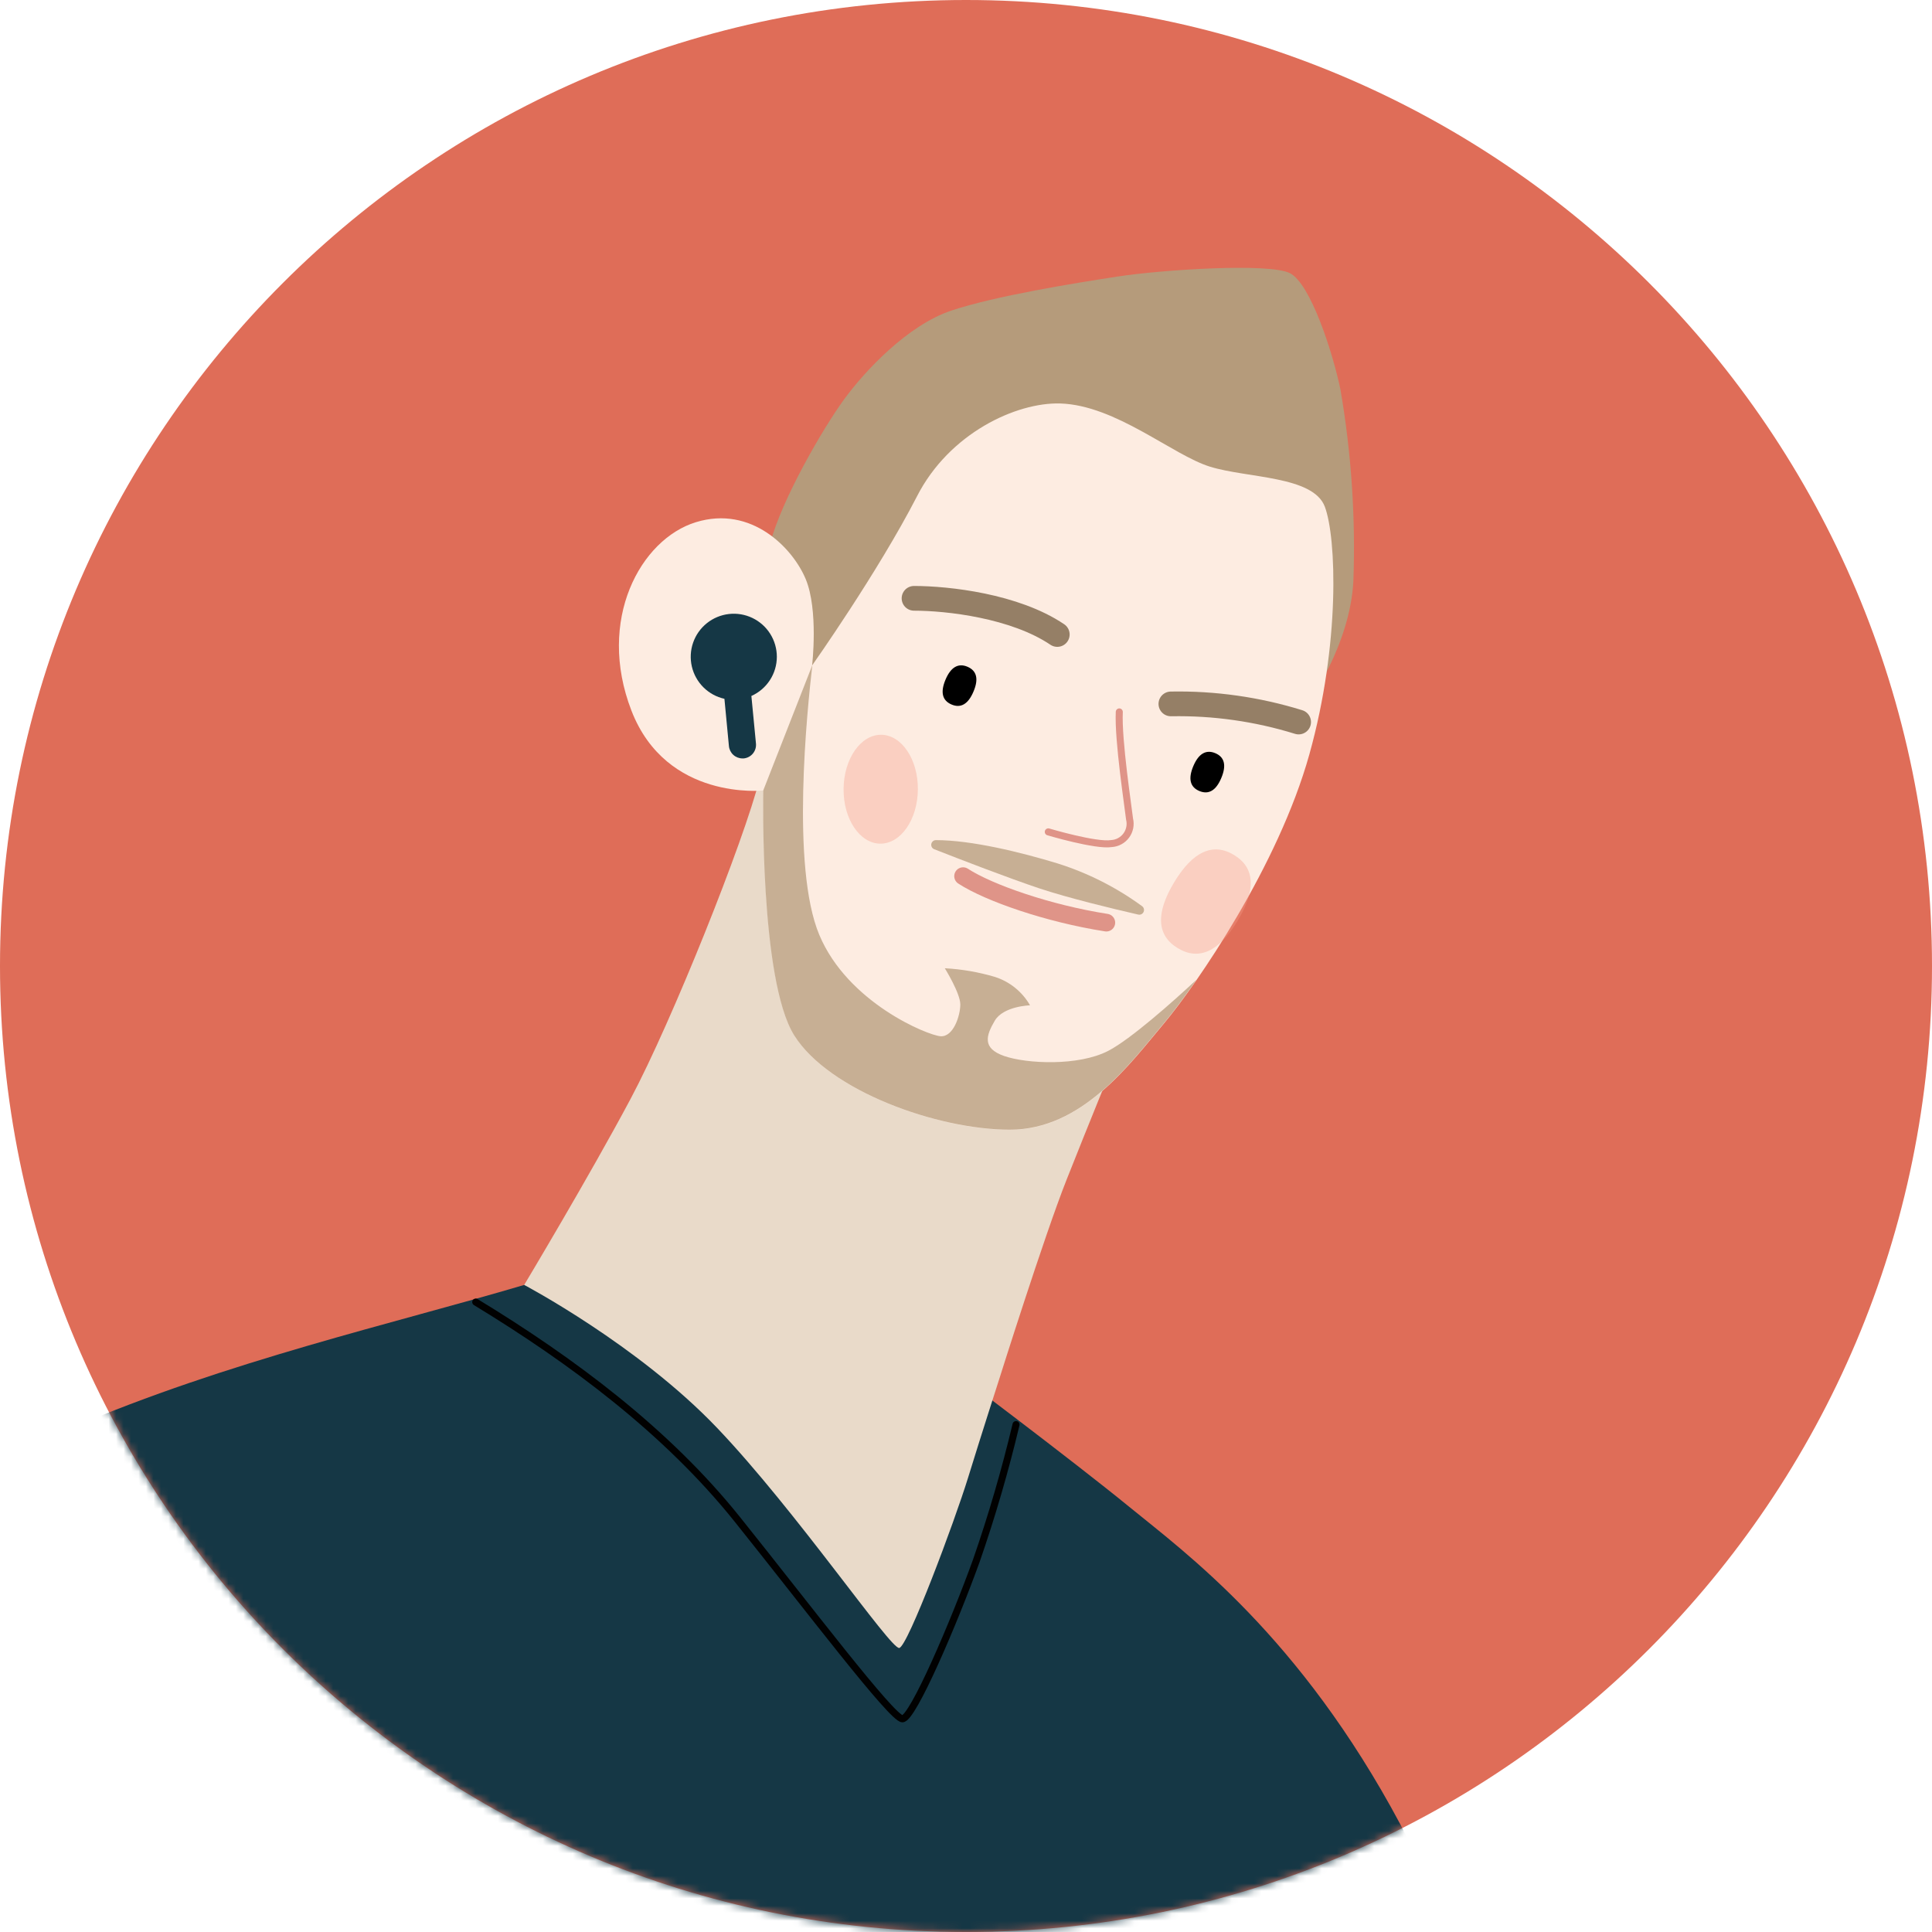 <svg width="258" height="258" viewBox="0 0 258 258" fill="none" xmlns="http://www.w3.org/2000/svg">
<g clip-path="url(#clip0_1237_3921)">
<path d="M129 258C200.245 258 258 200.245 258 129C258 57.755 200.245 0 129 0C57.755 0 0 57.755 0 129C0 200.245 57.755 258 129 258Z" fill="#DF6D58"/>
<mask id="mask0_1237_3921" style="mask-type:luminance" maskUnits="userSpaceOnUse" x="0" y="0" width="258" height="258">
<path d="M129 258C200.245 258 258 200.245 258 129C258 57.755 200.245 0 129 0C57.755 0 0 57.755 0 129C0 200.245 57.755 258 129 258Z" fill="white"/>
</mask>
<g mask="url(#mask0_1237_3921)">
<path d="M70 171.59C35.07 181.93 -18.7 191.59 -43.51 233.59C-68.32 275.59 -66.3 336.34 -62.86 365.29L5.99 356.29V489.38C5.99 489.38 36.41 500.23 79.84 499.72C124.84 499.18 142.4 490.41 142.4 490.41L147.4 401.83L210.13 355C210.13 355 200 267.87 187 243.62C173.56 218.46 158.4 207.43 150.81 201.23C143.22 195.03 126.69 182.61 126.69 182.61L70 171.59Z" fill="#153745"/>
<path d="M101.44 104C99.37 112.27 89.72 136.4 84.21 146.74C78.7 157.08 70 171.59 70 171.59C70 171.59 85.17 179.59 95.74 190.66C106.31 201.73 118.94 220.3 120.09 220.07C121.24 219.84 127.46 203.23 129.28 197.32C131.1 191.41 133.42 184.22 133.42 184.22C133.42 184.22 139.42 165.15 142.42 157.57C145.42 149.99 148.63 142.17 148.63 142.17L101.44 104Z" fill="#E9DAC9"/>
<path d="M102.82 72.66C104.43 66.57 109.94 57.15 112.7 53.36C115.46 49.57 121.2 43.42 127.06 41.47C132.92 39.52 143.26 37.85 149.24 36.93C155.22 36.01 169.46 35.09 172.24 36.47C175.02 37.85 178 47.16 179 52C180.459 60.457 181.039 69.043 180.73 77.62C180.27 86.24 174.64 93.94 174.64 93.94L107.54 95.2L102.82 72.66Z" fill="#B59B7B"/>
<path d="M108.45 88.86C108.45 88.86 117.21 76.47 122.45 66.29C126.76 57.84 135.72 53.71 141.58 53.88C149 54.1 156.58 60.77 161.58 62.32C166.58 63.87 175.37 63.53 176.92 67.67C178.47 71.81 178.99 85.93 174.85 100.75C170.71 115.57 159.85 131.43 155.37 136.75C150.89 142.07 144.52 150.88 134.87 150.88C125.22 150.88 110.74 145.71 106.09 138.3C101.44 130.89 101.95 105.56 101.95 105.56C101.95 105.56 89 107 84.32 94.89C79.64 82.78 85.53 72 92.94 69.73C100.35 67.46 105.86 73.18 107.59 77.32C109.32 81.46 108.45 88.86 108.45 88.86Z" fill="#FDECE1"/>
<path d="M130 92.35C129.3 94.02 128.31 94.61 127.07 94.08C125.83 93.55 125.56 92.44 126.26 90.77C126.96 89.1 127.96 88.51 129.2 89.04C130.44 89.57 130.71 90.68 130 92.35ZM163.09 103.9C162.39 105.57 161.4 106.15 160.16 105.63C158.92 105.11 158.65 103.99 159.35 102.32C160.05 100.65 161.05 100.06 162.29 100.58C163.53 101.1 163.8 102.22 163.09 103.9Z" fill="black"/>
<path d="M149.47 95.07C149.29 98.86 150.67 107.82 150.84 109.37C150.933 109.747 150.942 110.14 150.867 110.521C150.791 110.901 150.633 111.261 150.403 111.574C150.173 111.887 149.877 112.145 149.536 112.331C149.195 112.517 148.818 112.626 148.43 112.65C146.36 112.99 139.99 111.09 139.99 111.09" stroke="#DF9488" stroke-width="0.94" stroke-linecap="round" stroke-linejoin="round"/>
<path d="M122.06 79.9C126.54 79.9 135.51 80.9 141.19 84.73M156.36 94C162.139 93.892 167.899 94.709 173.42 96.42" stroke="#957F66" stroke-width="3.3" stroke-linecap="round" stroke-linejoin="round"/>
<path d="M128.61 117C132.06 119.24 139.99 122 147.74 123.21" stroke="#DF9488" stroke-width="2.36" stroke-linecap="round" stroke-linejoin="round"/>
<path opacity="0.75" d="M124.74 113.4C124.607 113.344 124.498 113.244 124.43 113.117C124.362 112.99 124.34 112.844 124.367 112.702C124.393 112.561 124.468 112.433 124.578 112.339C124.688 112.246 124.826 112.193 124.97 112.19C129.77 112.19 136.35 113.82 141.19 115.29C145.247 116.563 149.067 118.491 152.5 121C152.621 121.084 152.71 121.207 152.749 121.35C152.789 121.492 152.777 121.643 152.717 121.778C152.656 121.912 152.55 122.021 152.417 122.086C152.284 122.15 152.133 122.166 151.99 122.13C148.53 121.34 142.69 119.93 138.78 118.63C134.69 117.26 128.26 114.78 124.74 113.4Z" fill="#B59B7B"/>
<path opacity="0.75" d="M148 140.33C144 142.4 137.09 142.06 134.1 141.02C131.11 139.98 131.69 138.27 132.84 136.31C133.99 134.35 137.55 134.25 137.55 134.25C136.513 132.437 134.831 131.08 132.84 130.45C130.669 129.809 128.43 129.423 126.17 129.3C126.17 129.3 128.24 132.64 128.24 134.13C128.24 135.62 127.32 138.5 125.6 138.38C123.88 138.26 113.19 133.9 109.4 124.82C105.61 115.74 107.79 94.82 108.48 88.82L101.93 105.54C101.93 105.54 101.41 130.87 106.07 138.28C110.73 145.69 125.2 150.86 134.85 150.86C144.5 150.86 150.85 142.08 155.35 136.73C156.49 135.38 158.03 133.35 159.77 130.84C156.66 133.74 151 138.77 148 140.33Z" fill="#B59B7B"/>
<g opacity="0.36">
<path d="M122.572 105.437C122.608 101.422 120.417 98.147 117.678 98.122C114.939 98.097 112.689 101.332 112.652 105.347C112.616 109.362 114.807 112.637 117.546 112.662C120.285 112.687 122.535 109.452 122.572 105.437Z" fill="#F49B87"/>
</g>
<g opacity="0.36">
<path d="M157.27 126.61C160.08 128.32 162.79 127.09 165.27 122.97C167.75 118.85 167.61 115.89 164.8 114.18C161.99 112.47 159.28 113.7 156.8 117.82C154.32 121.94 154.46 124.9 157.27 126.61Z" fill="#F49B87"/>
</g>
<path d="M103.74 87.71C103.74 86.626 103.435 85.564 102.858 84.647C102.281 83.73 101.457 82.994 100.48 82.525C99.503 82.055 98.413 81.872 97.337 81.995C96.26 82.118 95.24 82.543 94.394 83.221C93.548 83.898 92.912 84.801 92.557 85.825C92.202 86.849 92.144 87.953 92.389 89.008C92.634 90.064 93.173 91.029 93.943 91.792C94.713 92.555 95.682 93.084 96.74 93.32L97.34 99.63C97.382 100.079 97.59 100.497 97.922 100.802C98.255 101.107 98.689 101.277 99.14 101.28H99.31C99.549 101.258 99.782 101.188 99.994 101.075C100.207 100.962 100.395 100.808 100.547 100.622C100.7 100.436 100.814 100.222 100.883 99.991C100.952 99.761 100.975 99.519 100.95 99.28L100.34 92.94C101.351 92.489 102.209 91.755 102.812 90.827C103.416 89.899 103.738 88.817 103.74 87.71Z" fill="#153745"/>
<path d="M20.56 246.72C26.76 262.92 31.56 291.53 33.31 304.63C35.06 317.73 37.1 351.28 37.1 351.28" stroke="#010101" stroke-width="0.94" stroke-linecap="round" stroke-linejoin="round"/>
<path d="M34.34 251.55C34.34 265.34 29.52 279.81 29.52 279.81M146.71 261.89C148.09 274.3 150.15 317.38 150.84 336M158.43 264.3C156.36 272.92 149.12 287.05 149.12 287.05" stroke="#010101" stroke-width="0.94" stroke-linecap="round" stroke-linejoin="round"/>
<path d="M161.53 371.25L206.11 251.67C207.189 248.799 209.117 246.326 211.638 244.58C214.16 242.834 217.153 241.899 220.22 241.9H316.56C317.407 241.9 318.242 242.108 318.99 242.505C319.739 242.902 320.379 243.476 320.854 244.178C321.33 244.879 321.626 245.686 321.718 246.528C321.809 247.371 321.693 248.223 321.38 249.01L272.51 371.25H161.53Z" fill="#DF6D58"/>
<path d="M63.53 173.88C76.39 181.7 89.03 191.12 98.45 202.88C107.87 214.64 119.13 229.53 120.51 229.53C121.89 229.53 127.41 216.66 130.39 208.39C132.456 202.432 134.222 196.375 135.68 190.24" stroke="#010101" stroke-width="0.94" stroke-linecap="round" stroke-linejoin="round"/>
</g>
</g>
<defs>
<clipPath id="clip0_1237_3921">
<rect width="258" height="258" fill="white"/>
</clipPath>
</defs>
</svg>
